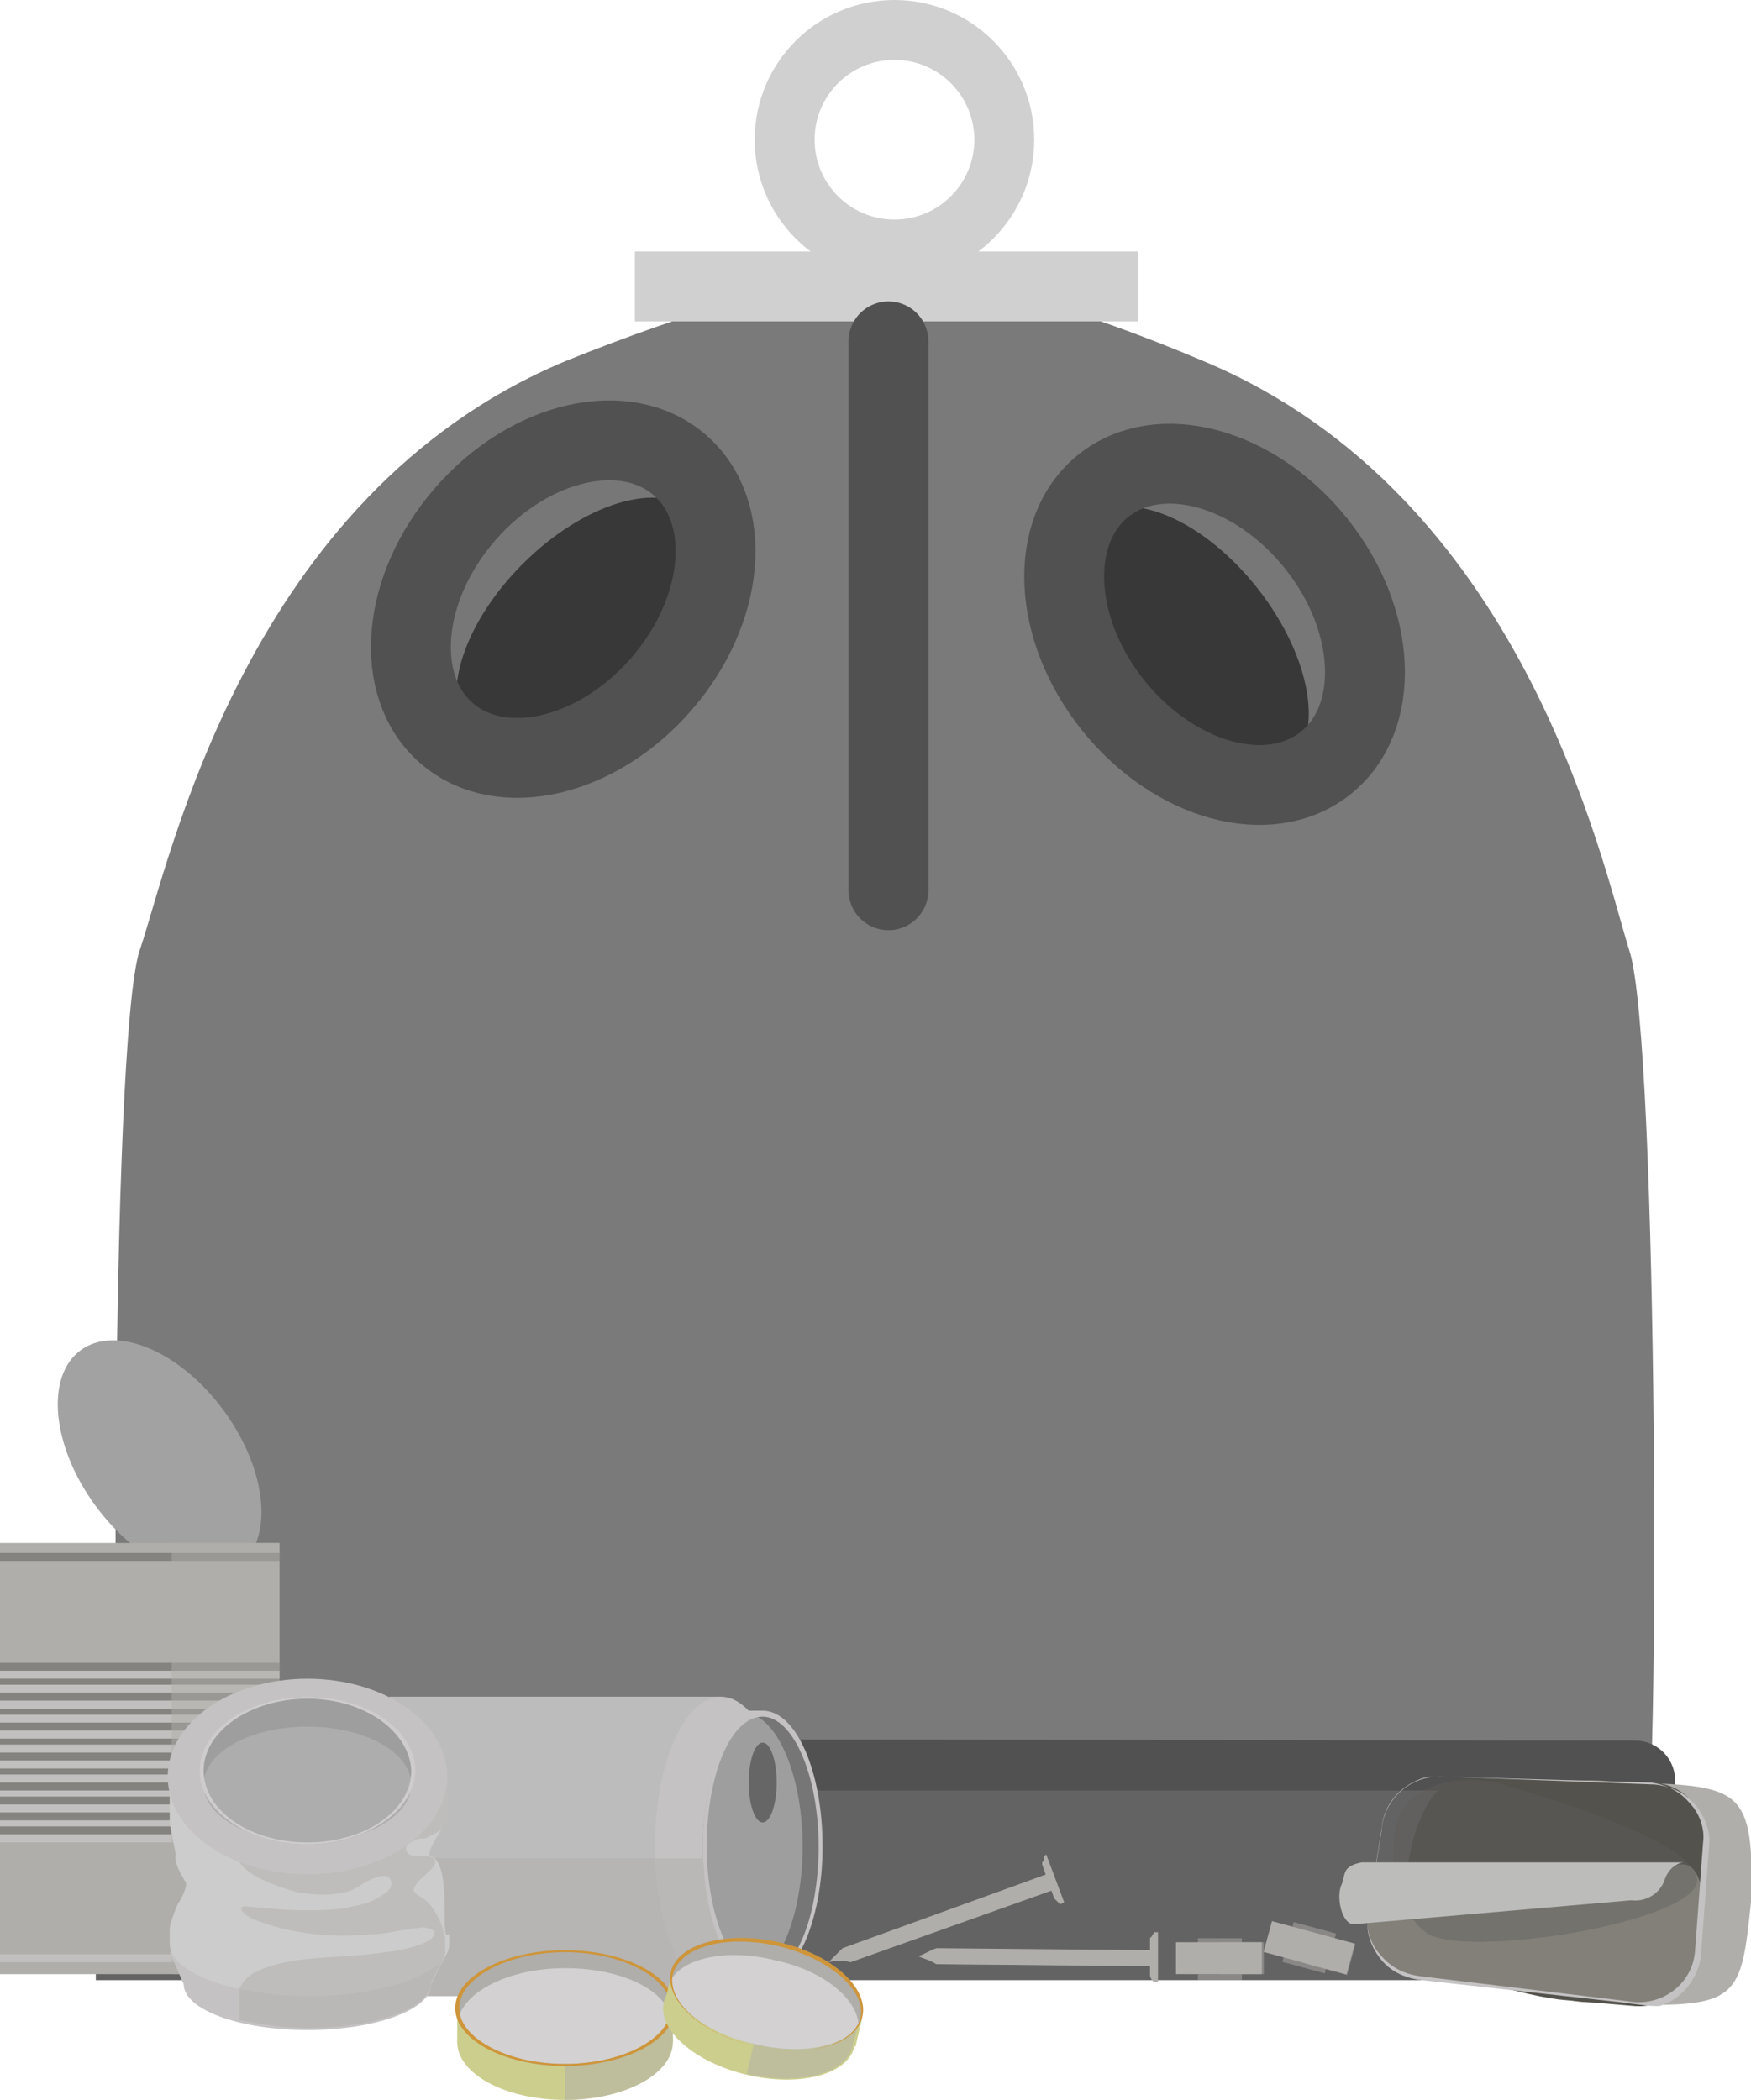 <?xml version="1.0" encoding="utf-8"?>
<!-- Generator: Adobe Illustrator 26.0.0, SVG Export Plug-In . SVG Version: 6.00 Build 0)  -->
<svg version="1.1" id="kov" xmlns="http://www.w3.org/2000/svg" xmlns:xlink="http://www.w3.org/1999/xlink" x="0px" y="0px"
	 viewBox="0 0 87.7 105.2" style="enable-background:new 0 0 87.7 105.2;" xml:space="preserve">
<style type="text/css">
	.st0{fill:#7A7A7A;}
	.st1{fill:#D0D0D0;}
	.st2{fill:none;stroke:#D0D0D0;stroke-width:3;stroke-miterlimit:10;}
	.st3{fill:none;stroke:#515151;stroke-width:4;stroke-linecap:round;stroke-miterlimit:10;}
	.st4{fill:#767776;}
	.st5{fill:#373837;}
	.st6{fill:#636363;}
	.st7{fill:#A3A2A2;}
	.st8{fill:#AFAEAA;}
	.st9{fill:#848380;}
	.st10{fill:#C1C0BF;}
	.st11{opacity:0.5;}
	.st12{fill:#C4C2C2;}
	.st13{fill:#BCBCBC;}
	.st14{fill:#777676;}
	.st15{fill:#9E9E9E;}
	.st16{fill:#666666;}
	.st17{fill:#CCCCCC;}
	.st18{fill:#ADADAD;}
	.st19{fill:#CECCCC;}
	.st20{fill:#CCCE8E;}
	.st21{fill:#D3D1D1;}
	.st22{fill:#CE953A;}
	.st23{fill:#7A786E;}
	.st24{fill:#54524C;}
	.st25{fill:#828079;}
	.st26{opacity:0.4;fill:#605E5B;}
	.st27{fill:#BCBCBB;}
</style>
<path class="st0" d="M81.6,47.6c-1.4-4.5-5.3-22.8-21.3-29.5c-6.6-2.8-11.2-3.9-14.1-4.2c-0.6-0.1-1.3-0.1-1.9-0.1
	c-0.6,0-1.3,0-1.9,0.1c-3,0.4-7.4,1.5-14.1,4.2c-16,6.7-19.8,25.1-21.3,29.5S5.6,92.3,6.2,92h76.2C83.1,92.2,83.1,52,81.6,47.6z"/>
<rect x="31.8" y="12.6" class="st1" width="25.2" height="3.5"/>
<circle class="st2" cx="44.8" cy="7" r="5.5"/>
<line class="st3" x1="44.5" y1="17.1" x2="44.5" y2="44.6"/>
<line class="st3" x1="6.9" y1="89.1" x2="81.9" y2="89.2"/>
<path class="st4" d="M35.3,27.2c0,0-4.3-2.5-7,1.5s-2.2,9.5-2.2,9.5s-5.7-2.3-5.1-6.3s3.8-9.3,6.7-9.4s4.7-1.6,7.2,0.6
	C36.7,24.7,35.3,27.2,35.3,27.2z"/>
<path class="st4" d="M54,26.9c0,0,6.3-1.2,7.9,3.3s-0.4,9.7-0.4,9.7s6.1-0.8,6.6-4.7s-1.3-9.9-4-10.9S60,21.5,57,23
	C54.8,24,54,26.9,54,26.9z"/>
<ellipse transform="matrix(0.707 -0.707 0.707 0.707 -13.554 29.807)" class="st5" cx="29.2" cy="31.3" rx="7.9" ry="4.3"/>
<ellipse transform="matrix(0.787 -0.617 0.617 0.787 -7.155 43.582)" class="st5" cx="59.6" cy="32.2" rx="4.3" ry="7.9"/>
<ellipse transform="matrix(0.657 -0.754 0.754 0.657 -12.938 31.568)" class="st3" cx="28.2" cy="30" rx="8.9" ry="6.5"/>
<ellipse transform="matrix(0.78 -0.626 0.626 0.78 -6.185 44.925)" class="st3" cx="60.8" cy="31.3" rx="6.5" ry="8.9"/>
<rect x="4.8" y="89.7" class="st6" width="79.2" height="9.5"/>
<g>
	<ellipse transform="matrix(0.808 -0.589 0.589 0.808 -41.526 18.698)" class="st7" cx="8" cy="73.1" rx="4" ry="6.7"/>
	<g>
		<polygon class="st8" points="14,98.9 0,98.9 0,78.1 0,77.3 14,77.3 		"/>
	</g>
	<g>
		<rect y="83.3" class="st9" width="14" height="0.4"/>
	</g>
	<g>
		<rect y="77.8" class="st9" width="14" height="0.4"/>
	</g>
	<g>
		<rect y="83.7" class="st10" width="14" height="0.4"/>
	</g>
	<g>
		<g>
			<rect y="84.1" class="st9" width="14" height="0.4"/>
		</g>
		<g>
			<rect y="84.4" class="st10" width="14" height="0.4"/>
		</g>
	</g>
	<g>
		<g>
			<rect y="84.8" class="st9" width="14" height="0.4"/>
		</g>
		<g>
			<rect y="85.2" class="st10" width="14" height="0.4"/>
		</g>
	</g>
	<g>
		<g>
			<rect y="85.6" class="st9" width="14" height="0.4"/>
		</g>
		<g>
			<rect y="85.9" class="st10" width="14" height="0.4"/>
		</g>
	</g>
	<g>
		<g>
			<rect y="86.3" class="st9" width="14" height="0.4"/>
		</g>
		<g>
			<rect y="86.7" class="st10" width="14" height="0.4"/>
		</g>
	</g>
	<g>
		<g>
			<rect y="87.1" class="st9" width="14" height="0.4"/>
		</g>
		<g>
			<rect y="87.4" class="st10" width="14" height="0.4"/>
		</g>
	</g>
	<g>
		<g>
			<rect y="87.8" class="st9" width="14" height="0.4"/>
		</g>
		<g>
			<rect y="88.2" class="st10" width="14" height="0.4"/>
		</g>
	</g>
	<g>
		<g>
			<rect y="88.6" class="st9" width="14" height="0.4"/>
		</g>
		<g>
			<rect y="88.9" class="st10" width="14" height="0.4"/>
		</g>
	</g>
	<g>
		<g>
			<rect y="89.3" class="st9" width="14" height="0.4"/>
		</g>
		<g>
			<rect y="89.7" class="st10" width="14" height="0.4"/>
		</g>
	</g>
	<g>
		<g>
			<rect y="90" class="st9" width="14" height="0.4"/>
		</g>
		<g>
			<rect y="90.4" class="st10" width="14" height="0.4"/>
		</g>
	</g>
	<g>
		<g>
			<rect y="90.8" class="st9" width="14" height="0.4"/>
		</g>
		<g>
			<rect y="91.2" class="st10" width="14" height="0.4"/>
		</g>
	</g>
	<g>
		<g>
			<rect y="91.5" class="st9" width="14" height="0.4"/>
		</g>
		<g>
			<rect y="91.9" class="st10" width="14" height="0.4"/>
		</g>
	</g>
	<g>
		<rect y="97.9" class="st10" width="14" height="0.4"/>
	</g>
	<g class="st11">
		<rect x="8.6" y="77.3" class="st8" width="5.4" height="21.6"/>
	</g>
</g>
<g>
	<g>
		<ellipse class="st12" cx="18.2" cy="92.5" rx="2.9" ry="6.7"/>
	</g>
	<g>
		<polygon class="st12" points="18.2,99.2 20.2,100 20.2,85 18.2,85.8 		"/>
	</g>
	<g>
		<polygon class="st13" points="36.1,100 20.5,100 19.5,85 36.1,85 		"/>
	</g>
	<g>
		<ellipse class="st12" cx="36.1" cy="92.5" rx="3.3" ry="7.5"/>
	</g>
	<g>
		<path class="st12" d="M38.3,99.3h-3.3V85.7h3.3V99.3z M35.2,99H38V86h-2.9V99z"/>
	</g>
	<g class="st11">
		<path class="st8" d="M15.3,93.1c0.1,3.4,1.4,6.1,2.9,6.1l1.5,0.6c0.1,0.1,0.2,0.1,0.3,0.1l0.2,0.1v0c0.1,0,0.2,0,0.3,0h15.6
			c1.7,0,3.2-3,3.3-6.9H15.3z"/>
	</g>
	<g>
		<ellipse class="st14" cx="38.2" cy="92.5" rx="2.9" ry="6.7"/>
	</g>
	<g>
		<path class="st15" d="M37.7,85.9c-1.4,0.5-2.5,3.3-2.5,6.6c0,3.3,1.1,6.1,2.5,6.6c1.4-0.5,2.5-3.3,2.5-6.6
			C40.2,89.2,39.1,86.4,37.7,85.9z"/>
	</g>
	<g>
		<path class="st12" d="M38.2,99.3c-1.7,0-3-3.1-3-6.8c0-3.8,1.4-6.8,3-6.8c1.7,0,3,3.1,3,6.8C41.2,96.3,39.8,99.3,38.2,99.3z
			 M38.2,86c-1.6,0-2.8,2.9-2.8,6.5c0,3.6,1.3,6.5,2.8,6.5c1.6,0,2.8-2.9,2.8-6.5C41,88.9,39.7,86,38.2,86z"/>
	</g>
	<g>
		<ellipse class="st16" cx="38.2" cy="89.3" rx="0.7" ry="2"/>
	</g>
</g>
<g>
	<g>
		<ellipse class="st15" cx="15.4" cy="88.7" rx="5.3" ry="3.7"/>
	</g>
	<g>
		<ellipse class="st12" cx="15.4" cy="99.4" rx="6.2" ry="2.3"/>
	</g>
	<g>
		<polygon class="st12" points="21.6,99.4 22.4,97.8 8.5,97.8 9.2,99.4 		"/>
	</g>
	<g>
		<path class="st17" d="M22.3,96.7c-0.1-0.4,0.2-3.4-0.7-3.7c-0.4-0.1,0.7-1.6,0.8-1.8l0-2.2l-13.9,0c0,0,0,2.2,0,2.2
			c0,0.3,0.3,1.6,0.3,1.7c-0.1,0.5,0.4,1.2,0.5,1.4c0.1,0.2-0.2,0.8-0.4,1.1c-0.1,0.2-0.4,1-0.4,1.2c0,0.4,0,0.8,0,0.8
			c0,1.4,3.1,2.6,7,2.6c3.8,0,7-1.2,7-2.6l0-0.5C22.3,97,22.3,96.8,22.3,96.7z"/>
	</g>
	<g class="st11">
		<path class="st8" d="M22.3,97.8c0-0.1,0-0.1,0-0.2l0-0.5c0-0.1-0.1-0.2-0.1-0.4c-0.1-0.4-0.3-0.8-0.6-1.2
			c-0.5-0.7-1.3-0.5-0.6-1.3c0.3-0.3,1.3-1,0.5-1.2c-0.4-0.1-0.9,0.1-1.1-0.2c-0.2-0.3,0.1-0.5,0.4-0.6c0.1-0.1,0.3-0.1,0.5-0.1
			c0.2-0.1,0.4-0.2,0.6-0.3c0.3-0.2,0.4-0.4,0.5-0.6l0-2.2l-10.4,0v4.3c0.2,0.3,0.6,0.6,1,0.8c0.6,0.3,1.2,0.5,1.9,0.7
			c0.7,0.1,1.5,0.2,2.3,0c0.2,0,0.4-0.1,0.6-0.2c0.2-0.1,0.3-0.2,0.5-0.3c0.2-0.1,0.7-0.4,1.1-0.3c0.2,0.1,0.2,0.3,0.2,0.4
			c0,0.2-0.2,0.4-0.4,0.5c-0.4,0.3-0.9,0.5-1.5,0.6c-0.8,0.2-1.6,0.2-2.4,0.2c-1,0-2-0.1-3-0.2c-0.1,0-0.2,0-0.2,0.1
			c-0.1,0.1,0.2,0.3,0.3,0.4c0.2,0.1,0.4,0.2,0.7,0.3c0.8,0.3,1.8,0.5,2.7,0.6c0.9,0.1,1.9,0.1,2.8,0c0.5,0,1-0.1,1.5-0.2
			c0.2,0,0.5-0.1,0.7-0.1c0.2,0,0.4-0.1,0.6,0c0.3,0,0.4,0.2,0.3,0.4c-0.1,0.2-0.4,0.3-0.6,0.4c-0.8,0.3-1.7,0.4-2.6,0.5
			c-1.8,0.2-3.9,0.1-5.5,0.8c-0.5,0.2-0.8,0.5-1,0.9v1.6c1,0.2,2.2,0.4,3.4,0.4c3.4,0,6.2-1,6.2-2.3l0.6-1.2c0-0.1,0.1-0.2,0.1-0.2
			L22.3,97.8L22.3,97.8z"/>
	</g>
	<g>
		<ellipse class="st12" cx="15.4" cy="89" rx="7" ry="4.9"/>
	</g>
	<g>
		<ellipse class="st15" cx="15.4" cy="88.7" rx="5.3" ry="3.7"/>
	</g>
	<g>
		<ellipse class="st18" cx="15.4" cy="89.4" rx="5.2" ry="2.9"/>
	</g>
	<g>
		<path class="st19" d="M15.4,92.4c-3,0-5.4-1.7-5.4-3.7s2.4-3.7,5.4-3.7s5.4,1.7,5.4,3.7S18.3,92.4,15.4,92.4z M15.4,85.1
			c-2.8,0-5.2,1.6-5.2,3.6c0,2,2.3,3.6,5.2,3.6s5.2-1.6,5.2-3.6C20.5,86.7,18.2,85.1,15.4,85.1z"/>
	</g>
</g>
<g>
	<g>
		<rect x="58.9" y="97.3" class="st8" width="4.3" height="1.6"/>
	</g>
	<g class="st11">
		<rect x="61.1" y="97.3" class="st8" width="2.2" height="1.6"/>
	</g>
	<g class="st11">
		<rect x="60" y="98.9" class="st8" width="2.2" height="0.3"/>
	</g>
	<g class="st11">
		<rect x="60" y="97.1" class="st8" width="2.2" height="0.3"/>
	</g>
</g>
<g>
	<g>
		<path class="st8" d="M42.6,98.3l10.1-3.6l-0.3-0.8l-10.2,3.7c0,0,0,0,0,0c-0.2,0.2-0.5,0.5-0.7,0.7C41.9,98.2,42.2,98.2,42.6,98.3
			z"/>
	</g>
	<g class="st11">
		<path class="st8" d="M42.6,98.3l10.1-3.6l-0.1-0.4l-11,4c0,0,0,0,0,0C41.9,98.2,42.2,98.2,42.6,98.3z"/>
	</g>
	<g>
		<path class="st8" d="M53.1,95.4l0.2-0.1l-0.9-2.4L52.3,93c0,0,0,0,0,0c0,0,0,0,0,0c0,0,0,0,0,0c0,0,0,0,0,0c0,0,0,0,0,0
			c0,0,0,0,0,0.1c0,0.1,0,0.1-0.1,0.2c0,0,0,0.1,0,0.1l0.6,1.7C52.9,95.2,53,95.3,53.1,95.4z"/>
	</g>
	<g class="st11">
		<path class="st8" d="M53.1,95.4L53.1,95.4L52.3,93l0,0c0,0,0,0,0,0c0,0,0,0,0,0c0,0,0,0,0,0c0,0,0,0,0,0c0,0,0,0,0,0
			c0,0,0,0,0,0.1c0,0.1,0,0.1-0.1,0.2c0,0,0,0.1,0,0.1l0.6,1.7C52.9,95.2,53,95.3,53.1,95.4z"/>
	</g>
	<g>
		<path class="st8" d="M46.9,98.4l10.8,0.1l0-0.8l-10.8-0.1c0,0,0,0,0,0c-0.3,0.1-0.6,0.3-0.9,0.4C46.2,98.1,46.6,98.2,46.9,98.4z"
			/>
	</g>
	<g class="st11">
		<path class="st8" d="M46.9,98.4l10.8,0.1l0-0.4l-11.7-0.1c0,0,0,0,0,0C46.2,98.1,46.6,98.2,46.9,98.4z"/>
	</g>
	<g>
		<path class="st8" d="M57.8,99.3l0.2,0l0-2.5l-0.2,0c0,0,0,0,0,0c0,0,0,0,0,0c0,0,0,0,0,0c0,0,0,0,0,0c0,0,0,0,0,0c0,0,0,0,0,0
			c0,0.1-0.1,0.1-0.1,0.2c0,0-0.1,0.1-0.1,0.1l0,1.8C57.6,99.1,57.7,99.2,57.8,99.3z"/>
	</g>
	<g class="st11">
		<path class="st8" d="M57.8,99.3L57.8,99.3l0-2.5l0,0c0,0,0,0,0,0c0,0,0,0,0,0c0,0,0,0,0,0c0,0,0,0,0,0c0,0,0,0,0,0c0,0,0,0,0,0
			c0,0.1-0.1,0.1-0.1,0.2c0,0-0.1,0.1-0.1,0.1l0,1.8C57.6,99.1,57.7,99.2,57.8,99.3z"/>
	</g>
</g>
<g>
	<g>
		<rect x="22.9" y="100.6" class="st20" width="10.8" height="1.7"/>
	</g>
	<g>
		<ellipse class="st20" cx="28.3" cy="102.3" rx="5.4" ry="2.9"/>
	</g>
	<g class="st11">
		<path class="st8" d="M32.6,100.6c-1-0.7-2.6-1.2-4.3-1.2v1.2v1.7v2.9c3,0,5.4-1.3,5.4-2.9v-1.7H32.6z"/>
	</g>
	<g>
		<ellipse class="st8" cx="28.3" cy="100.6" rx="5.4" ry="2.9"/>
	</g>
	<g class="st11">
		<path class="st8" d="M22.9,100.6c0,1.6,2.4,2.9,5.4,2.9v-5.7C25.3,97.7,22.9,99,22.9,100.6z"/>
	</g>
	<g>
		<path class="st21" d="M23,101c0.4,1.4,2.6,2.4,5.3,2.4c2.7,0,4.9-1.1,5.3-2.4c-0.4-1.4-2.6-2.4-5.3-2.4
			C25.6,98.6,23.4,99.7,23,101z"/>
	</g>
	<g>
		<path class="st22" d="M28.3,103.5c-3,0-5.5-1.3-5.5-2.9c0-1.6,2.5-2.9,5.5-2.9c3,0,5.5,1.3,5.5,2.9
			C33.8,102.2,31.3,103.5,28.3,103.5z M28.3,97.8c-2.9,0-5.3,1.3-5.3,2.8s2.4,2.8,5.3,2.8s5.3-1.3,5.3-2.8S31.2,97.8,28.3,97.8z"/>
	</g>
</g>
<g>
	<g>
		<rect x="63.4" y="96.8" transform="matrix(0.965 0.262 -0.262 0.965 27.888 -13.779)" class="st8" width="4.3" height="1.6"/>
	</g>
	<g class="st11">
		<rect x="65.5" y="97.1" transform="matrix(0.965 0.262 -0.262 0.965 27.999 -14.043)" class="st8" width="2.2" height="1.6"/>
	</g>
	<g class="st11">
		<rect x="64.2" y="98.3" transform="matrix(0.965 0.262 -0.262 0.965 28.109 -13.686)" class="st8" width="2.2" height="0.3"/>
	</g>
	<g class="st11">
		<rect x="64.7" y="96.6" transform="matrix(0.965 0.262 -0.262 0.965 27.669 -13.88)" class="st8" width="2.2" height="0.3"/>
	</g>
</g>
<g>
	<g>
		<path class="st8" d="M81.2,100.4L81.2,100.4c5.9,0.2,6-0.3,6.5-5.1c0,0,0,0,0,0v0c0.2-5.7-0.6-5.8-5.7-6h0
			c-3.1-0.2-10.9,2.1-11.1,5.2v0C70.8,95.1,77.1,100.1,81.2,100.4z"/>
	</g>
	<g>
		<path class="st23" d="M79.3,100.3L79.3,100.3c3.1,0.2,5.7-2.1,6-5.1v0c0.2-3.1-2.1-5.7-5.1-6h0c-3.1-0.2-7.6,1.6-7.8,4.7l-0.1,0.4
			C72.2,94.8,75.3,100,79.3,100.3z"/>
	</g>
	<g>
		<path class="st24" d="M70.3,96.2c0,0,0-3.4,0.9-5.2c0.6-1.4,1.3-2,2.9-1.9l8.7,0.2c1.6,0.1,2.8,1.5,2.7,3.1L85,97.8
			c-0.1,1.6-1.5,2.8-3.1,2.7l-3.5-0.3C76.9,100.1,70.5,98.7,70.3,96.2z"/>
	</g>
	<g>
		<path class="st25" d="M85,97.8c-0.1,1.3-1.1,2.4-2.3,2.6L70.4,99c-1.2-0.4-2-1.6-1.9-2.9l0.2-1.4c0.1-0.9,0-1-0.7-1.1l16.3-0.2
			c0.7,0,1,1.1,1,2.1L85,97.8z"/>
	</g>
	<g>
		<path class="st12" d="M81.1,100.3l-9.9-1.1l0-0.1l0,0.1c-0.8-0.1-1.5-0.4-2-1c-0.5-0.6-0.8-1.4-0.7-2.1l0.7-4.4
			c0.1-1.6,1.5-2.8,3.1-2.7l10.6,0.4c0.8,0.1,1.5,0.4,2,1c0.5,0.6,0.8,1.4,0.7,2.1l-0.4,5.4c-0.1,1.2-1,2.3-2.1,2.6
			C82.7,100.5,82.6,100.5,81.1,100.3z M69.2,91.6l-0.7,4.4c-0.1,0.7,0.2,1.5,0.7,2c0.5,0.6,1.2,0.9,1.9,1l10.8,1.3
			c1.5,0.1,2.9-1,3-2.6l0.4-5.4c0.1-0.7-0.2-1.5-0.7-2c-0.5-0.6-1.2-0.9-1.9-1L72.2,89c-0.4,0-0.7,0-1,0.1
			C70.1,89.5,69.3,90.4,69.2,91.6z"/>
	</g>
	<path class="st26" d="M74.9,89.3c0,0,10.1,2.7,10.1,4.9c0,2.1-11.8,4-13.6,2.6c-1.7-1.3-2-4.7-1.2-6.1
		C71.5,88.6,74.9,89.3,74.9,89.3z"/>
	<g>
		<path class="st27" d="M81.7,95.2l-13.9,1.2c-0.6,0-0.9-1.4-0.6-2c0.2-0.5,0-0.9,1-1.1l16.2,0c-0.4,0-0.8,0.3-1,0.8
			C83.2,94.8,82.5,95.3,81.7,95.2z"/>
	</g>
</g>
<g>
	<g>
		
			<rect x="33.3" y="99.9" transform="matrix(0.974 0.228 -0.228 0.974 23.989 -6.063)" class="st20" width="9.8" height="1.5"/>
	</g>
	<g>
		
			<ellipse transform="matrix(0.228 -0.974 0.974 0.228 -69.405 115.308)" class="st20" cx="38" cy="101.4" rx="2.6" ry="4.9"/>
	</g>
	<g class="st11">
		<path class="st8" d="M42.2,100.8c-0.7-0.8-2-1.6-3.6-1.9l-0.2,1l-0.4,1.5l-0.6,2.5c2.6,0.6,5,0,5.3-1.4l0.4-1.5L42.2,100.8z"/>
	</g>
	<g>
		<ellipse transform="matrix(0.228 -0.974 0.974 0.228 -67.668 114.49)" class="st8" cx="38.4" cy="99.9" rx="2.6" ry="4.9"/>
	</g>
	<g class="st11">
		<path class="st8" d="M33.6,98.8c-0.3,1.4,1.5,3,4.2,3.6l1.2-5.1C36.3,96.8,34,97.4,33.6,98.8z"/>
	</g>
	<g>
		<path class="st21" d="M33.6,99.2c0.1,1.3,1.8,2.7,4.2,3.2c2.4,0.6,4.6,0.1,5.2-1c-0.1-1.3-1.8-2.7-4.2-3.2
			C36.4,97.6,34.2,98.1,33.6,99.2z"/>
	</g>
	<g>
		<path class="st22" d="M37.8,102.5c-2.7-0.6-4.5-2.3-4.2-3.7c0.3-1.4,2.8-2.1,5.4-1.5c2.7,0.6,4.5,2.3,4.2,3.7
			C42.9,102.5,40.4,103.1,37.8,102.5z M39,97.5c-2.6-0.6-4.9,0-5.3,1.4c-0.3,1.4,1.5,3,4.1,3.6c2.6,0.6,4.9,0,5.3-1.4
			C43.4,99.7,41.5,98.1,39,97.5z"/>
	</g>
</g>
</svg>
